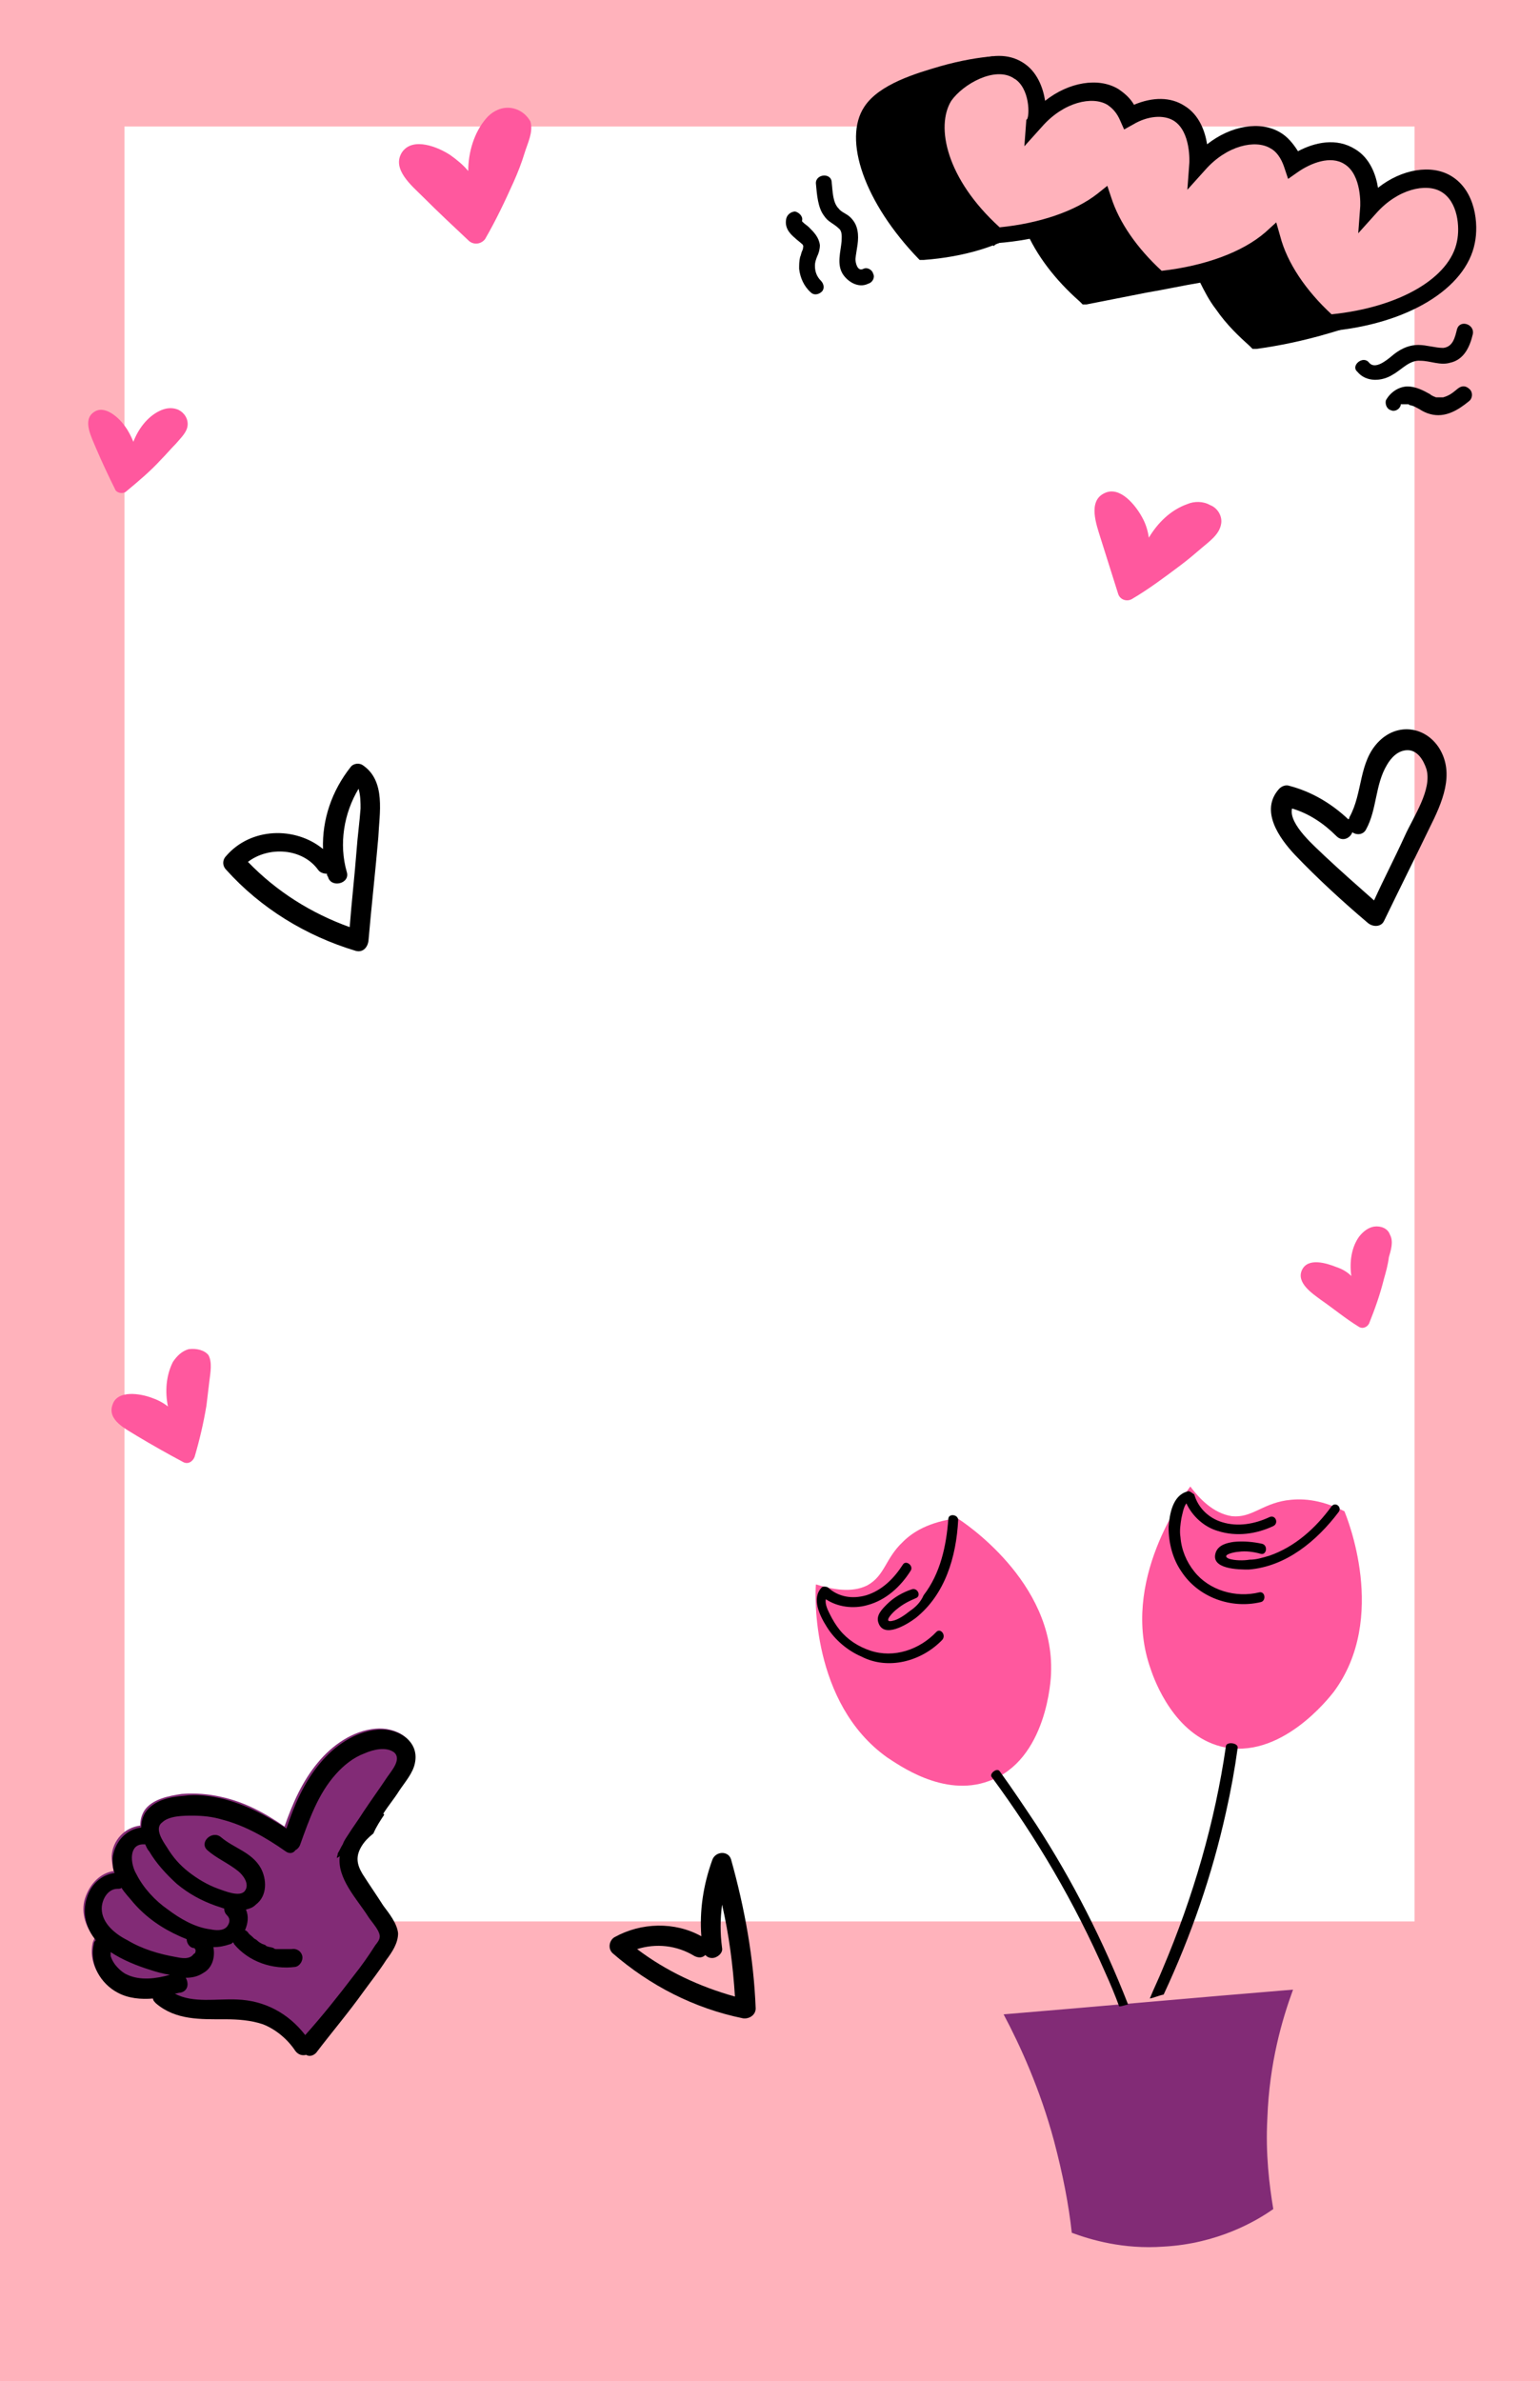 <?xml version="1.0" encoding="UTF-8"?><svg xmlns="http://www.w3.org/2000/svg" xmlns:xlink="http://www.w3.org/1999/xlink" height="240.9" preserveAspectRatio="xMidYMid meet" version="1.0" viewBox="0.0 0.0 155.9 240.9" width="155.9" zoomAndPan="magnify"><g><g id="change1_1"><path d="M0,0v240.9h155.9V0H0z M143.3,194.4H12.6V12.8h130.6V194.4z" fill="#FFB2BB"/></g><g id="change2_1"><path d="M87.8,160.4c1.8-1,1.8-2.7,3.6-4.4c1-1,2.6-2,5.5-2.4c0.5,0.3,9.9,6.4,9.5,15.7c0,0.5-0.4,8.8-6.3,10.9 c-4.6,1.7-9.2-1.7-10.3-2.4c-7.7-5.5-7.3-16.5-7.2-17.5C84.2,160.8,86.2,161.2,87.8,160.4z M120.5,150.4c-0.6,0.8-7.2,9.6-4,18.5 c0.4,1.2,2.4,6.6,7.1,7.8c6,1.5,11-5,11.4-5.5c5.6-7.5,1.3-17.8,1.1-18.3c-2.6-1.3-4.5-1.3-5.9-1.1c-2.5,0.4-3.5,1.8-5.5,1.6 C122.8,153.1,121.4,151.6,120.5,150.4z" fill="#FF589E"/></g><g id="change3_1"><path d="M130.9,201.3c-1.1,3-2.4,7.4-2.6,13c-0.2,3.6,0.2,6.8,0.6,9.2c-1.7,1.2-5.6,3.5-11.1,3.8 c-4.1,0.3-7.4-0.7-9.3-1.4c-0.3-2.8-0.9-5.9-1.8-9.3c-1.4-5.2-3.4-9.6-5.1-12.8C111.3,203,121.1,202.1,130.9,201.3z M31.9,207.5 c-0.3,0.3-0.7,0.4-1,0.2c-0.4,0.1-0.9,0.1-1.1-0.4c-0.8-1.2-2-2.2-3.3-2.7c-1.2-0.5-2.5-0.5-3.8-0.5c-2.5,0-5,0.1-7-1.6 c-0.2-0.1-0.2-0.3-0.3-0.5c-1.2,0.1-2.5,0-3.6-0.6c-1.7-0.9-2.9-2.9-2.4-4.9c0.1-0.2,0.1-0.3,0.2-0.4c-1-1.2-1.5-2.8-0.9-4.3 c0.5-1.3,1.5-2.3,2.8-2.5c-0.1-0.5-0.2-1-0.2-1.5c0.1-1.6,1.3-2.9,2.9-3.1c0-0.5,0.1-1,0.4-1.5c0.8-1.2,2.5-1.5,3.8-1.7 c1.4-0.1,2.7,0,4,0.3c2.3,0.5,4.4,1.6,6.4,3c0.8-2.3,1.8-4.6,3.4-6.5c1.4-1.7,3.5-3.2,5.8-3.4c2-0.2,4.4,1,3.8,3.4 c-0.2,1.1-1,1.9-1.6,2.8c-0.5,0.8-1.1,1.5-1.6,2.3c0,0,0.1,0.1,0.1,0.1c-0.4,0.6-0.8,1.2-1.2,1.9c-0.4,0.4-0.8,0.8-1.2,1.3 c-0.6,1-0.5,1.8,0.1,2.8c0.7,1.1,1.4,2.1,2.1,3.2c0.6,0.8,1.4,1.8,1.5,2.8c0.1,1.1-0.6,1.9-1.2,2.7c-0.7,1.1-1.5,2.2-2.3,3.2 C35.3,203.6,33.6,205.6,31.9,207.5z" fill="#822B76"/></g><g id="change4_1"><path d="M120.2,150.9c-1.5,0.4-1.8,2.3-1.9,3.6c0,1.6,0.4,3.2,1.3,4.5c1.7,2.6,5,3.8,8,3.1c0.6-0.1,0.5-1.1-0.1-1 c-2.4,0.6-5.1-0.2-6.6-2.1c-0.8-1-1.3-2.2-1.4-3.5c-0.1-0.6,0-1.3,0.1-1.9c0.1-0.4,0.2-1.1,0.5-1.5c0.6,1.3,1.8,2.4,3.2,2.8 c1.9,0.6,3.9,0.3,5.6-0.5c0.6-0.3,0.2-1.2-0.4-0.9c-1.5,0.7-3.2,1-4.8,0.5c-1.3-0.4-2.4-1.4-2.8-2.8 C120.6,151,120.4,150.8,120.2,150.9z M92.1,163c-0.5,0.4-1.2,0.9-1.8,1c-1,0.2,0.2-1,0.5-1.2c0.6-0.5,1.2-0.8,1.9-1.1 c0.6-0.2,0.2-1.1-0.4-0.9c-0.9,0.3-1.8,0.8-2.5,1.5c-0.5,0.5-1.1,1.1-0.9,1.8c0.5,1.8,3,0.2,3.8-0.4c3-2.4,4.1-6.2,4.3-9.9 c0-0.6-1-0.7-1-0.1c-0.2,2.7-0.8,5.5-2.5,7.7C93.2,162.1,92.7,162.6,92.1,163z M95.4,165.9c0.4-0.5-0.2-1.2-0.6-0.8 c-1.7,1.8-4.3,2.7-6.7,1.9c-1.2-0.4-2.3-1.1-3.1-2.1c-0.4-0.5-0.7-1-1-1.6c-0.2-0.4-0.5-1-0.4-1.5c1.2,0.8,2.8,1,4.2,0.6 c1.9-0.5,3.4-1.9,4.4-3.5c0.3-0.5-0.5-1.1-0.8-0.6c-0.9,1.4-2.1,2.6-3.7,3.1c-1.4,0.4-2.8,0.2-3.9-0.8c-0.2-0.1-0.5-0.1-0.6,0 c-1.1,1.1-0.2,2.9,0.5,4c0.8,1.3,2.1,2.4,3.5,3C89.9,169,93.3,168.1,95.4,165.9z M134.8,152.4c-1.6,2.2-3.7,4.1-6.3,5 c-0.7,0.2-1.3,0.4-2,0.4c-0.6,0.1-1.5,0.1-2.1-0.1c-0.9-0.4,0.7-0.7,1-0.7c0.7-0.1,1.5,0,2.2,0.2c0.6,0.2,0.8-0.8,0.2-1 c-0.9-0.2-1.9-0.3-2.9-0.2c-0.7,0.1-1.5,0.3-1.8,1c-0.7,1.8,2.4,1.8,3.3,1.8c3.8-0.3,6.9-2.9,9.1-5.8 C135.9,152.5,135.2,151.9,134.8,152.4z M124.1,176.7c-1.1,7.6-3.3,15.2-6.4,22.5c-0.4,1-0.9,2-1.3,3c0.5-0.1,0.9-0.3,1.4-0.4 c2.8-6,4.9-12.1,6.3-18.4c0.5-2.2,0.9-4.4,1.2-6.6C125.3,176.3,124.1,176.2,124.1,176.7z M114.2,202.8c-2.5-6.4-5.6-12.5-9.3-18.2 c-1.2-1.8-2.4-3.6-3.7-5.4c-0.3-0.4-1.1,0.3-0.8,0.6c4.5,6.1,8.4,12.7,11.5,19.8c0.5,1.1,1,2.3,1.4,3.4 C113.5,203,113.8,202.9,114.2,202.8z M36.8,201.5c0.8-1.1,1.6-2.1,2.3-3.2c0.6-0.8,1.2-1.7,1.2-2.7c-0.1-1-0.9-2-1.5-2.8 c-0.7-1.1-1.4-2.1-2.1-3.2c-0.6-1-0.7-1.8-0.1-2.8c0.3-0.5,0.7-0.9,1.2-1.3c0.3-0.7,0.7-1.3,1.1-1.9c0,0-0.1-0.1-0.1-0.1 c0.5-0.8,1.1-1.5,1.6-2.3c0.6-0.9,1.4-1.8,1.6-2.8c0.5-2.3-1.8-3.6-3.8-3.4c-2.3,0.2-4.4,1.7-5.8,3.4c-1.6,1.9-2.6,4.2-3.4,6.6 c-2-1.3-4.1-2.4-6.4-3c-1.3-0.3-2.7-0.5-4-0.3c-1.4,0.1-3,0.4-3.9,1.7c-0.3,0.5-0.4,1-0.4,1.5c-1.6,0.2-2.7,1.5-2.9,3.1 c0,0.5,0,1,0.2,1.5c-1.4,0.2-2.4,1.2-2.8,2.5c-0.5,1.5-0.1,3.1,0.9,4.3c-0.1,0.1-0.2,0.2-0.2,0.4c-0.5,2,0.7,4,2.4,4.9 c1.1,0.6,2.4,0.7,3.6,0.6c0,0.2,0.1,0.3,0.3,0.5c2,1.7,4.5,1.6,7,1.6c1.3,0,2.6,0.1,3.8,0.5c1.3,0.5,2.5,1.5,3.3,2.7 c0.3,0.4,0.7,0.5,1.1,0.4c0.3,0.2,0.7,0.1,1-0.2C33.6,205.6,35.3,203.6,36.8,201.5z M14.5,186.6c0.1,0,0.1,0,0.2,0 c0.1,0.2,0.2,0.5,0.4,0.7c0.7,1.2,1.7,2.3,2.8,3.3c1.2,1,2.5,1.7,3.9,2.2c0.3,0.1,0.6,0.2,0.9,0.3c0,0.3,0.1,0.5,0.3,0.7 c0.3,0.3,0.3,0.7,0,1.1c-0.4,0.5-1.2,0.4-1.7,0.3c-1.6-0.2-3.1-1.1-4.3-2c-1.3-0.9-2.5-2.2-3.2-3.6C13.2,188.6,13,186.6,14.5,186.6 z M12.9,199.8c-0.5-0.2-1-0.7-1.3-1.1c-0.2-0.3-0.3-0.5-0.4-0.8c0-0.1,0-0.3,0-0.4c1.2,0.8,2.7,1.4,4,1.8c0.6,0.2,1.3,0.4,2,0.5 C15.8,200.2,14.2,200.4,12.9,199.8z M17.8,198c-1.7-0.3-3.4-0.8-4.9-1.7c-1.2-0.6-2.6-1.7-2.6-3.2c0-0.9,0.6-2,1.6-2 c0.2,0,0.3,0,0.4-0.1c0.3,0.5,0.8,1,1.2,1.5c1.3,1.5,2.9,2.6,4.7,3.4c0.2,0.1,0.5,0.2,0.7,0.3c0,0.4,0.3,0.9,0.8,0.9 c0,0.1,0.1,0.1,0.1,0.2c0,0.2,0,0.3-0.2,0.4C19.2,198.3,18.3,198.1,17.8,198z M24,202.3c-2-0.1-4.5,0.4-6.3-0.6 c0.2,0,0.4-0.1,0.6-0.1c0.8-0.2,0.8-1,0.5-1.5c0.6,0,1.2-0.1,1.8-0.5c0.9-0.5,1.2-1.6,1-2.6c0.6,0,1.1-0.1,1.7-0.3 c0.1,0,0.2-0.1,0.3-0.2c0,0.1,0.1,0.1,0.1,0.2c1.5,1.8,3.9,2.6,6.2,2.3c0.5-0.1,0.8-0.7,0.7-1.1c-0.1-0.5-0.6-0.8-1.1-0.7 c0,0-0.1,0-0.1,0c0,0-0.1,0-0.1,0c-0.1,0-0.2,0-0.4,0c-0.2,0-0.5,0-0.7,0c0,0-0.1,0-0.1,0c0,0-0.1,0-0.1,0c-0.1,0-0.2,0-0.3-0.1 c-0.2-0.1-0.5-0.1-0.7-0.2c0,0-0.1,0-0.1-0.1c0,0,0,0,0,0c-0.1,0-0.2-0.1-0.3-0.1c-0.2-0.1-0.4-0.2-0.6-0.4 c-0.1-0.1-0.2-0.1-0.3-0.2c0,0,0,0,0,0c0,0-0.1-0.1-0.1-0.1c-0.2-0.2-0.4-0.3-0.5-0.5c-0.1-0.1-0.2-0.2-0.3-0.2 c0.3-0.7,0.4-1.4,0.1-2.1c0.4-0.1,0.7-0.2,1-0.5c1.2-0.9,1.1-2.6,0.5-3.7c-0.9-1.6-2.7-2-4-3.1c-0.9-0.8-2.3,0.5-1.4,1.3 c0.9,0.8,2.1,1.3,3.1,2.1c0.5,0.4,1.2,1.3,0.7,2c-0.5,0.7-2.1,0-2.7-0.2c-1.1-0.4-2.1-1-3-1.7c-0.9-0.7-1.6-1.5-2.2-2.5 c-0.4-0.6-1.3-1.9-0.5-2.5c0.7-0.7,2.2-0.7,3.1-0.7c1,0,2,0.1,3,0.4c2.3,0.6,4.4,1.8,6.4,3.2c0.4,0.3,0.8,0.2,1-0.1 c0.2-0.1,0.4-0.3,0.5-0.6c0.9-2.5,1.8-5.1,3.6-7.1c0.8-0.9,1.8-1.7,2.9-2.1c0.9-0.4,2.2-0.7,3-0.1c0.8,0.7-0.3,1.9-0.7,2.5 c-0.8,1.2-1.6,2.3-2.4,3.5c-0.5,0.8-1.1,1.6-1.6,2.4c-0.2,0.3-0.4,0.6-0.5,0.9c-0.2,0.3-0.3,0.6-0.5,0.9c0,0.2-0.1,0.3-0.1,0.5 c0.1-0.1,0.2-0.1,0.3-0.2c-0.3,2.2,1.7,4.3,2.8,6c0.3,0.5,0.8,1,1.1,1.6c0.3,0.6,0.1,0.9-0.3,1.4c-0.7,1.1-1.4,2.1-2.2,3.1 c-1.6,2.1-3.2,4.1-4.9,6C29.2,203.7,26.8,202.4,24,202.3z" fill="inherit"/></g><g id="change4_2"><path d="M142,31c-2.1,0.9-4.6,1.9-7.4,2.7c-2.7,0.8-5.2,1.3-7.4,1.6l-0.4,0l-0.3-0.3c-1-0.9-2.3-2.1-3.4-3.7 c-0.7-0.9-1.2-1.9-1.6-2.7c-1.8,0.3-3.6,0.7-5.4,1c-2,0.4-4.1,0.8-6.1,1.2l-0.4,0l-0.3-0.3c-2.5-2.2-4.4-4.7-5.5-7.3 c-2.6,1.7-6.2,2.8-10.3,3.1l-0.4,0L93,26.2c-5.5-5.7-7.7-12.1-5.5-15.4c1.5-2.3,5.3-3.4,7.7-4.1c2.1-0.6,4-0.9,5.3-1 c1.8,1.6,3.6,3.2,5.4,5c0.5,0.5,1.1,1,1.6,1.6c-0.7,3.5,1.3,6.2,3.5,6.5c1.4,0.1,3-0.9,3.9-2.5c1.4,1.3,3.8,3.1,7.2,3.9 c1,0.2,1.9,0.4,2.8,0.4c0.4,1.5,1.6,2.6,3.1,2.8c1.7,0.2,3.5-0.9,4.1-2.7c2,2.6,4,3.7,5.5,4.2c2,0.7,3.5,0.3,4.4,1.4 C142.9,27.5,142.5,29.4,142,31z" fill="inherit"/></g><g id="change1_2"><path d="M134.5,32.7c-3.1-2.8-5-5.8-5.8-8.6c-2.5,2.2-6.5,3.7-11.4,4.2c-2.9-2.6-4.8-5.4-5.6-8 c-2.5,1.9-6.3,3.2-10.8,3.6c-5.6-5-7.4-11-5.3-14.2c1.4-2.1,5.1-4.1,7.5-2.6c2.2,1.4,2,4.9,2,5.1c2.4-2.8,5.7-3.6,7.7-2.4 c0.8,0.5,1.3,1.2,1.6,2c1.6-0.9,3.6-1.3,5-0.4c2.2,1.4,2,4.9,2,5.1c2.4-2.8,5.7-3.6,7.7-2.4c0.9,0.5,1.5,1.4,1.8,2.4 c1.7-1.2,4-1.9,5.7-0.8c2.2,1.4,2,4.9,2,5.1c2.4-2.8,5.7-3.6,7.7-2.4c2,1.2,2.3,4.1,2,5.9C147.6,28.8,142.1,32.1,134.5,32.7z" fill="#FFB2BB"/></g><g id="change4_3"><path d="M100.6,24.9l-0.3-0.3c-5.7-5-8-11.5-5.5-15.4c1.5-2.4,5.8-4.7,8.7-2.9c1.5,0.9,2.1,2.6,2.3,3.9c2.4-1.9,5.4-2.4,7.4-1.2 c0.6,0.4,1.2,0.9,1.6,1.6c1.9-0.8,3.7-0.8,5.1,0.1c1.5,0.9,2.1,2.6,2.3,3.9c2.4-1.9,5.4-2.4,7.4-1.2c0.7,0.4,1.3,1.1,1.8,1.9 c1.7-0.9,3.9-1.4,5.8-0.2c1.5,0.9,2.1,2.6,2.3,3.9c2.4-1.9,5.4-2.4,7.4-1.2c2.5,1.5,2.8,4.9,2.4,6.8l0,0c-0.9,4.6-6.8,8.2-14.7,8.9 l-0.4,0l-0.3-0.3c-2.6-2.3-4.6-5.1-5.6-7.7c-2.7,1.9-6.5,3.2-10.9,3.6l-0.4,0l-0.3-0.3c-2.5-2.2-4.4-4.7-5.5-7.3 c-2.6,1.7-6.2,2.8-10.3,3.1L100.6,24.9z M102.9,8.1c-0.1-0.1-0.2-0.1-0.3-0.2c-1.9-1.2-5.1,0.6-6.3,2.3c-1.6,2.6-0.5,7.9,4.9,12.8 c4-0.4,7.6-1.6,9.9-3.4l1-0.8l0.4,1.2c0.8,2.5,2.6,5.1,5.1,7.4c4.4-0.5,8.2-1.9,10.5-3.9l1.1-1l0.4,1.4c0.7,2.7,2.6,5.5,5.2,7.9 c6.9-0.7,12-3.7,12.7-7.4c0.3-1.4,0.1-4-1.6-5c-1.5-0.9-4.4-0.3-6.6,2.2l-1.8,2l0.2-2.7c0,0,0.2-3.2-1.6-4.3 c-1.4-0.9-3.4-0.1-4.7,0.8l-1,0.7l-0.4-1.2c-0.3-0.9-0.8-1.6-1.4-1.9c-1.5-0.9-4.4-0.3-6.6,2.2l-1.8,2l0.2-2.7c0,0,0.2-3.2-1.6-4.3 c-1-0.6-2.6-0.5-4.1,0.4l-0.9,0.5l-0.4-0.9c-0.3-0.7-0.7-1.2-1.3-1.6c-1.5-0.9-4.4-0.3-6.6,2.2l-1.8,2l0.2-2.7 C104.2,12.2,104.4,9.3,102.9,8.1z" fill="inherit"/></g><g id="change4_4"><path d="M81.3,24.9C81.3,24.8,81.3,24.8,81.3,24.9c0-0.1,0-0.1,0-0.1c0.1,0.2-0.2-0.3-0.1-0.1c-0.2-0.2-0.5-0.4-0.7-0.6 c-0.6-0.5-1.1-1.1-0.9-2c0.1-0.4,0.5-0.7,0.9-0.7c0.4,0.1,0.8,0.5,0.7,0.9c0,0,0,0,0,0.1c0,0,0,0,0,0c0,0,0,0,0,0 c0,0,0.1,0.1,0.1,0.1c0.2,0.2,0.4,0.3,0.6,0.5c0.5,0.5,1,1,1.1,1.8c0,0.4-0.1,0.8-0.3,1.2c-0.1,0.3-0.2,0.5-0.2,0.9 c0,0.6,0.2,1.1,0.6,1.5c0.3,0.3,0.4,0.8,0.1,1.1c-0.3,0.3-0.8,0.4-1.1,0.1c-0.7-0.6-1.1-1.5-1.2-2.4c0-0.4,0-0.8,0.1-1.2 c0.1-0.2,0.1-0.4,0.2-0.6c0.1-0.2,0.1-0.3,0.1-0.4C81.4,24.8,81.4,25,81.3,24.9z M142.5,39.1c0.8,0,1.6,0.4,2.3,0.8 c0.1,0.1,0,0,0.1,0.1c0.1,0,0.2,0.1,0.2,0.1c0.1,0,0.2,0.1,0.3,0.1c0,0,0,0,0,0c0,0,0.1,0,0.1,0c0.1,0,0.2,0,0.2,0c0,0,0.1,0,0.1,0 c0.1,0,0.1,0,0.2,0c0,0,0.1,0,0.1,0c0.7-0.2,1-0.5,1.5-0.9c0.4-0.3,0.8-0.3,1.2,0.1c0.3,0.3,0.3,0.9-0.1,1.2 c-1.1,0.9-2.4,1.7-3.9,1.3c-0.4-0.1-0.8-0.3-1.1-0.5c-0.4-0.2-0.5-0.3-0.9-0.4c-0.1,0-0.1,0-0.2-0.1c0,0-0.1,0-0.2,0 c0,0-0.1,0-0.2,0c-0.1,0-0.1,0-0.2,0c-0.2,0,0.1,0-0.1,0c0,0,0,0-0.1,0c0,0,0,0,0,0c0,0,0,0,0,0c0,0,0,0,0,0c0,0,0,0.1,0,0.1 c-0.1,0.4-0.6,0.7-1,0.5c-0.4-0.1-0.6-0.6-0.5-1C140.8,39.6,141.7,39.1,142.5,39.1z M138.6,36.7c0.6,0.7,1.7-0.2,2.2-0.6 c0.8-0.7,1.7-1.2,2.8-1.2c0.8,0,1.7,0.3,2.5,0.3c1-0.1,1.2-1.1,1.4-1.9c0.3-1,1.8-0.5,1.6,0.5c-0.3,1.3-0.9,2.6-2.3,2.9 c-1,0.3-2-0.2-3-0.2c-1.1-0.1-1.9,0.9-2.8,1.4c-1.1,0.7-2.7,0.8-3.6-0.3C136.7,37,138,35.9,138.6,36.7z M82.6,18.6 c-0.1-1,1.6-1.2,1.6-0.1c0.1,0.9,0.1,2,0.7,2.6c0.3,0.4,0.8,0.5,1.2,0.9c0.4,0.4,0.6,0.8,0.7,1.3c0.2,1-0.1,1.9-0.2,2.9 c0,0.4,0.2,1.3,0.8,1c0.4-0.2,0.9,0.1,1,0.5c0.2,0.4-0.1,0.9-0.5,1c-1,0.5-2.1-0.2-2.6-1c-0.6-1-0.2-2.2-0.1-3.3 c0-0.4,0.1-1-0.3-1.3c-0.2-0.2-0.5-0.4-0.8-0.6c-0.3-0.2-0.5-0.4-0.7-0.7C82.8,21,82.7,19.7,82.6,18.6z" fill="inherit"/></g><g id="change2_2"><path d="M123.6,53.1c-0.2,1-1.2,1.7-1.9,2.3c-0.7,0.6-1.4,1.2-2.2,1.8c-1.6,1.2-3.2,2.4-4.9,3.4 c-0.5,0.3-1.2,0.1-1.4-0.5c-0.6-1.9-1.2-3.8-1.8-5.7c-0.4-1.3-1.3-3.7,0.4-4.5c1.6-0.8,3.2,1.3,3.8,2.4c0.4,0.7,0.6,1.4,0.7,2.1 c0.9-1.5,2.2-2.8,3.9-3.4c0.7-0.3,1.6-0.3,2.3,0.1C123.3,51.4,123.8,52.3,123.6,53.1z M139.1,124.1c-0.6,0.1-1.1,0.5-1.5,1 c-0.8,1.1-1,2.6-0.8,4c-0.4-0.4-0.9-0.7-1.5-0.9c-1-0.4-2.9-1-3.5,0.3c-0.6,1.3,1.1,2.4,1.9,3c1.3,0.9,2.5,1.9,3.8,2.7 c0.4,0.3,0.9,0.1,1.1-0.3c0.6-1.5,1.1-2.9,1.5-4.5c0.2-0.7,0.4-1.4,0.5-2.2c0.2-0.7,0.5-1.6,0.1-2.3 C140.5,124.3,139.8,124,139.1,124.1z M12.8,49.7c1.2-1,2.4-2,3.5-3.2c0.5-0.5,1-1.1,1.5-1.6c0.5-0.6,1.2-1.2,1.2-2 c0-0.7-0.5-1.3-1.1-1.5c-0.6-0.2-1.2-0.1-1.8,0.2c-1.2,0.6-2.1,1.8-2.6,3.1c-0.2-0.5-0.5-1.1-0.8-1.5c-0.6-0.9-2.1-2.3-3.2-1.5 c-1.2,0.8-0.2,2.6,0.2,3.6c0.6,1.4,1.3,2.9,2,4.3C11.9,49.9,12.5,50,12.8,49.7z M19.1,136.5c-0.7,0.2-1.2,0.7-1.6,1.3 c-0.7,1.4-0.8,3-0.5,4.5c-0.5-0.4-1.1-0.7-1.7-0.9c-1.1-0.4-3.4-0.8-3.9,0.7c-0.6,1.6,1.4,2.5,2.5,3.2c1.5,0.9,3.1,1.8,4.6,2.6 c0.5,0.3,1,0,1.2-0.5c0.5-1.7,0.9-3.4,1.2-5.2c0.1-0.8,0.2-1.7,0.3-2.5c0.1-0.8,0.3-1.9-0.1-2.6C20.7,136.6,19.9,136.4,19.1,136.5z M51.4,10.9c-0.9,0-1.7,0.5-2.2,1.1c-1.2,1.4-1.8,3.4-1.8,5.3c-0.5-0.6-1.1-1.1-1.8-1.6c-1.2-0.8-3.8-1.9-4.9-0.3 c-1.1,1.7,1,3.4,2.1,4.5c1.5,1.5,3.1,3,4.7,4.5c0.5,0.4,1.2,0.3,1.6-0.2c1.1-1.9,2-3.8,2.9-5.8c0.4-0.9,0.8-1.9,1.1-2.9 c0.3-1,0.9-2.1,0.6-3.2C53.2,11.4,52.3,10.9,51.4,10.9z" fill="#FF589E"/></g><g id="change4_5"><path d="M72.1,188.2c-0.9,2.5-1.3,5.1-1.1,7.7c-2.7-1.5-6.1-1.4-8.8,0.1c-0.5,0.3-0.7,1.1-0.2,1.6c3.8,3.3,8.3,5.6,13.2,6.6 c0.6,0.1,1.3-0.3,1.3-1c-0.2-5.1-1.1-10.1-2.5-15.1C73.7,187.2,72.4,187.3,72.1,188.2z M64.5,197.2c1.9-0.6,4-0.4,5.8,0.7 c0.4,0.2,0.8,0.2,1.1-0.1c0.2,0.2,0.4,0.3,0.7,0.3c0.5,0,1.1-0.5,1-1c-0.2-1.5-0.2-2.9,0-4.4c0.7,3.1,1.1,6.1,1.3,9.3 C70.8,201,67.4,199.4,64.5,197.2z M145.7,75.7c-1.4-2.2-4.2-2.6-6.1-0.7c-2.1,2.1-1.6,5.2-3,7.7c0,0.1,0,0.1-0.1,0.2 c-1.7-1.6-3.7-2.8-6-3.4c-0.3-0.1-0.7,0-1,0.3c-2,2.2,0,5,1.6,6.7c2.3,2.4,4.8,4.7,7.4,6.9c0.5,0.4,1.3,0.4,1.6-0.2 c1.5-3.1,3.1-6.3,4.6-9.4C146,81.2,147.3,78.3,145.7,75.7z M142.2,84.6c-1,2.2-2.1,4.3-3.1,6.5c-1.7-1.5-3.4-3-5-4.5 c-0.8-0.8-3.7-3.2-3.3-4.8c1.7,0.5,3.2,1.5,4.5,2.8c0.6,0.6,1.4,0.2,1.6-0.4c0.4,0.3,1.1,0.3,1.4-0.3c1.1-2,0.9-4.5,2.1-6.5 c0.4-0.7,1.1-1.5,2.1-1.5c1,0,1.6,1,1.9,1.9C145,79.9,143.1,82.6,142.2,84.6z M36.7,77.4c-0.3-0.2-0.9-0.2-1.2,0.2 c-1.9,2.4-2.9,5.3-2.8,8.3c-2.8-2.3-7.3-2.2-9.8,0.7c-0.4,0.4-0.4,1,0,1.4c3.5,3.9,8.1,6.7,13.1,8.2c0.7,0.2,1.2-0.3,1.3-1 c0.3-3.5,0.7-7,1-10.5C38.4,82.3,39.1,79,36.7,77.4z M36.5,81.8c-0.1,1.4-0.3,2.8-0.4,4.2c-0.2,2.6-0.5,5.2-0.7,7.8 c-3.9-1.4-7.4-3.6-10.3-6.6c2.1-1.6,5.5-1.4,7.1,0.8c0.2,0.3,0.6,0.4,0.9,0.4c0,0.1,0,0.2,0.1,0.3c0.3,1.2,2.3,0.7,1.9-0.5 c-0.8-2.8-0.3-5.9,1.2-8.4C36.5,80.5,36.5,81.2,36.5,81.8z" fill="inherit"/></g></g></svg>
